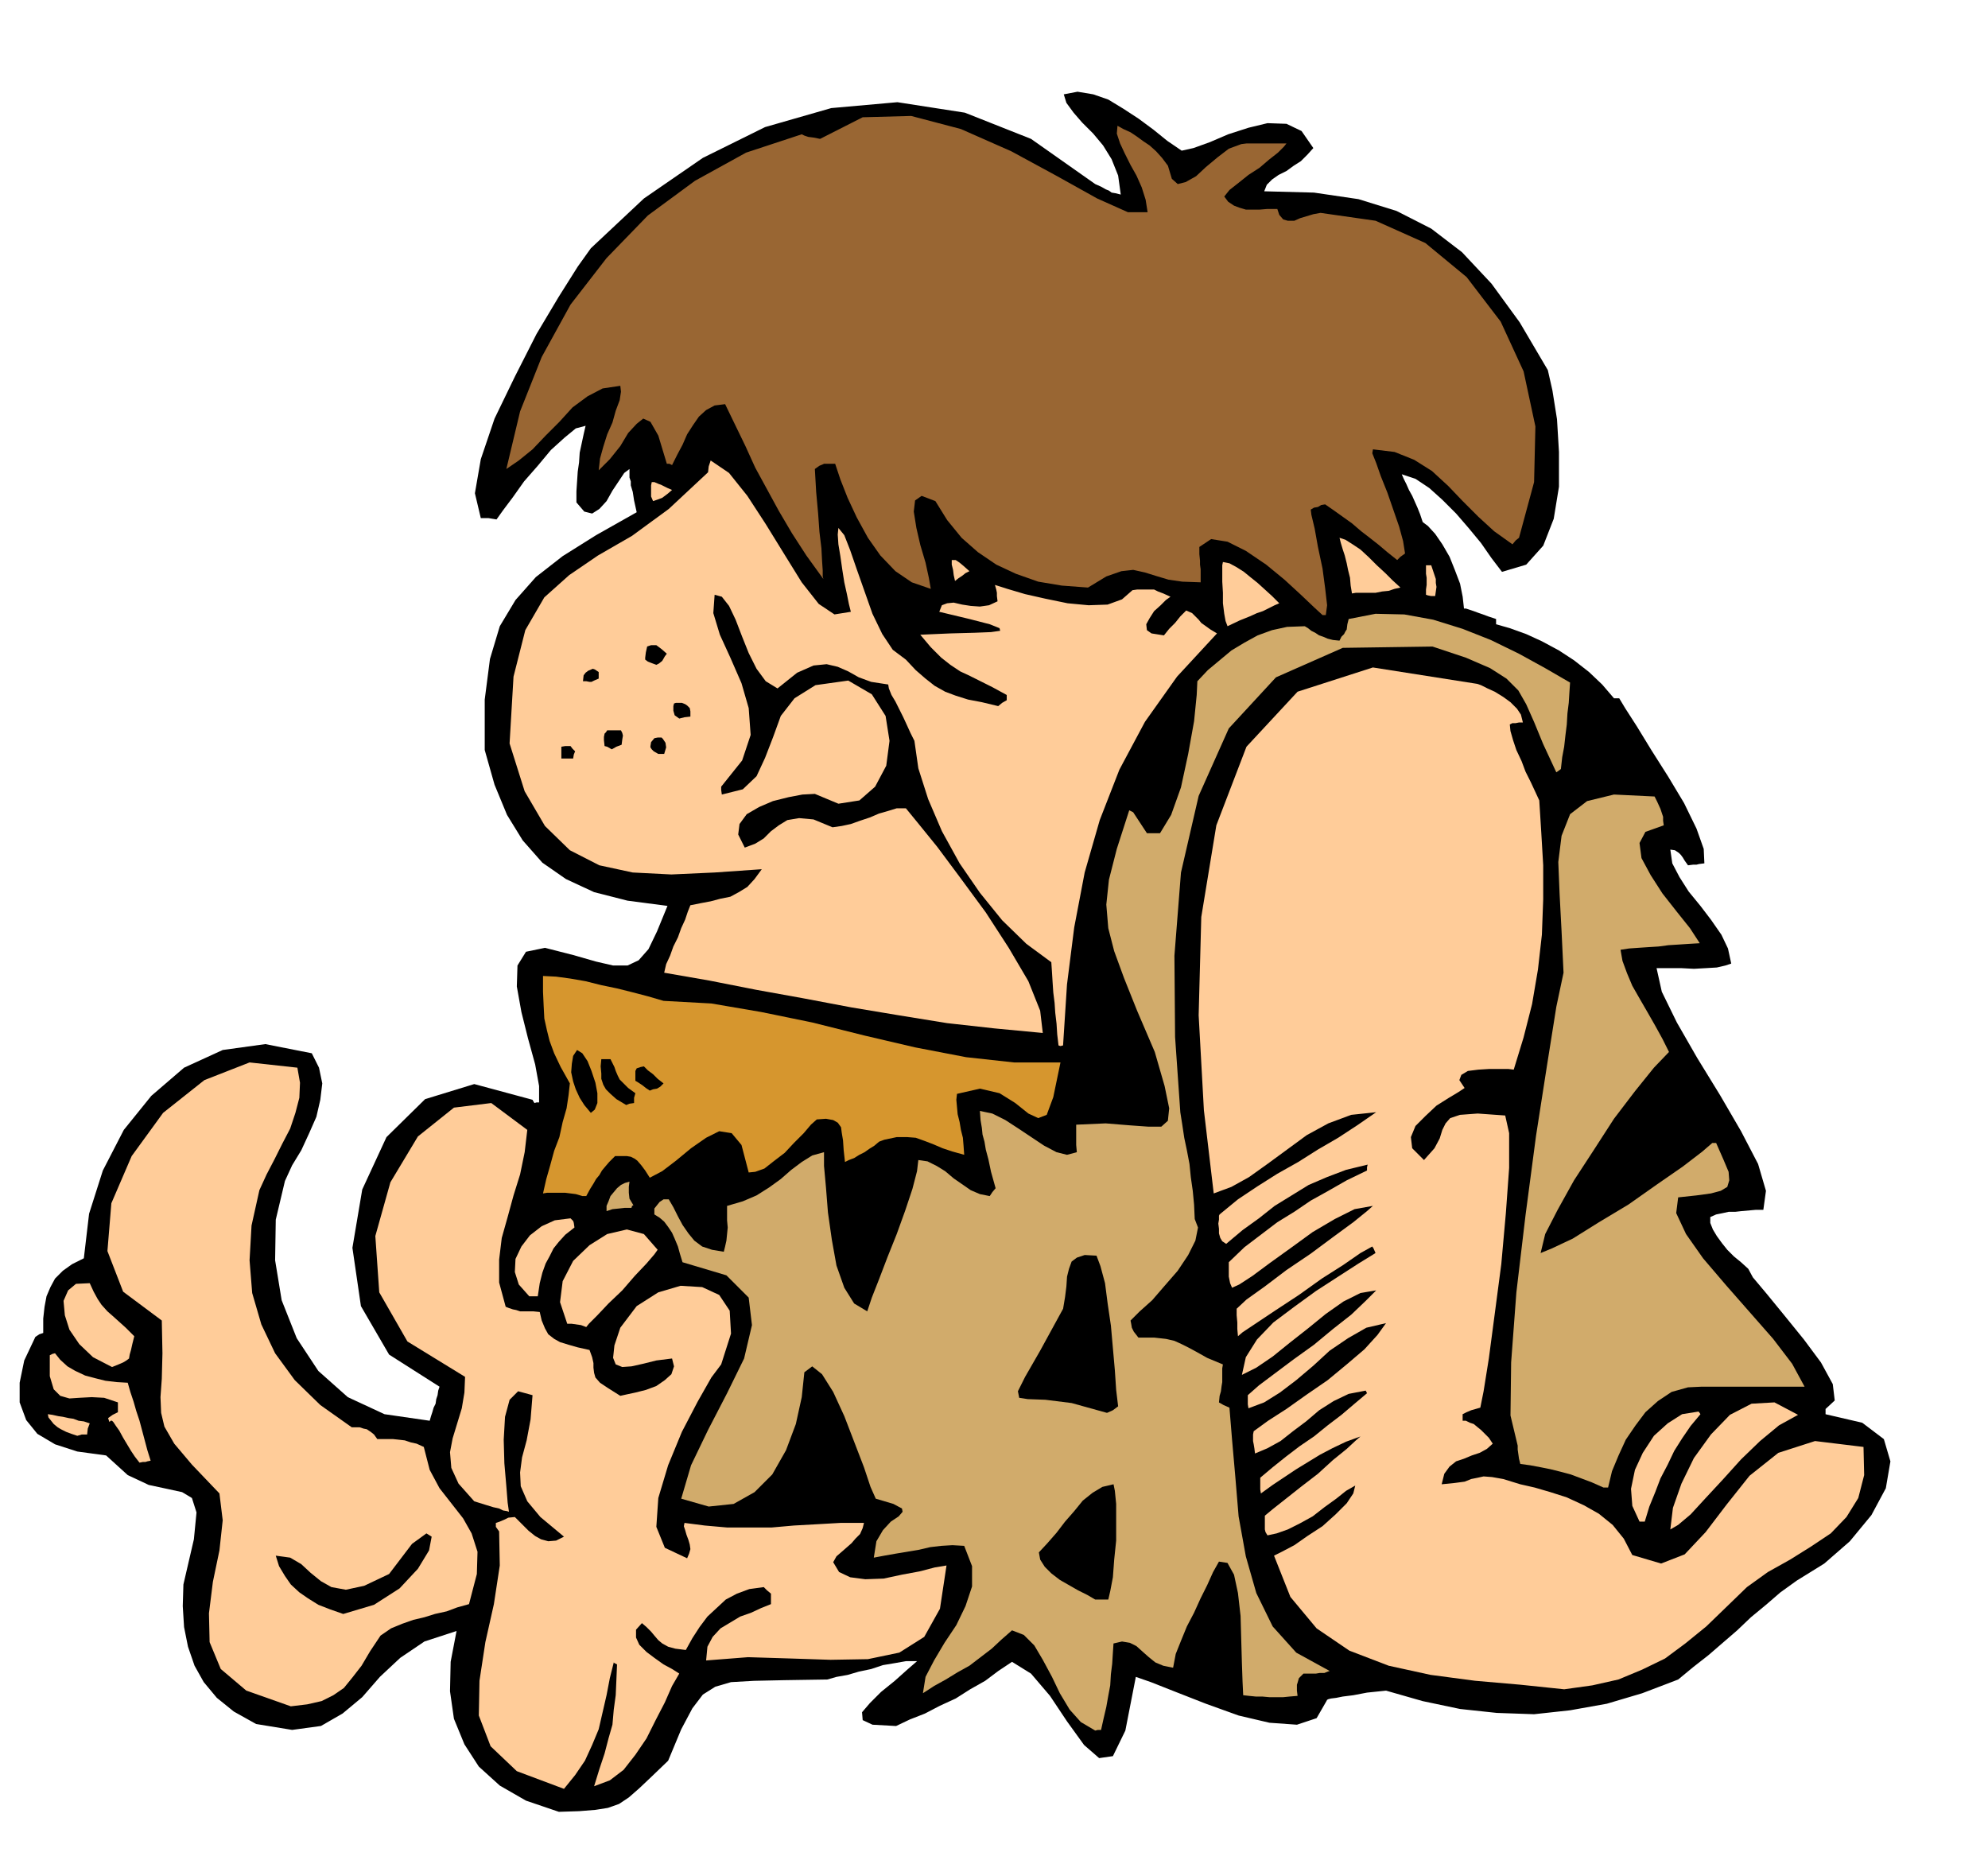<svg xmlns="http://www.w3.org/2000/svg" fill-rule="evenodd" height="458.931" preserveAspectRatio="none" stroke-linecap="round" viewBox="0 0 3035 2840" width="490.455"><style>.brush1{fill:#000}.pen1{stroke:none}.brush2{fill:#fc9}.brush3{fill:#d1ab6b}</style><path class="pen1 brush1" d="m853 2766-50-17-40-23-32-29-22-34-16-39-6-42 1-45 9-47-49 16-37 25-31 29-27 31-30 25-33 19-44 6-55-9-34-19-26-21-20-24-14-25-10-29-6-30-2-32 1-33 16-69 4-41-7-22-15-9-23-5-28-6-32-15-33-30-44-6-34-11-27-16-17-21-10-27v-30l7-34 17-36 6-4 6-2v-22l2-18 3-16 6-14 7-13 12-12 14-10 18-9 8-68 21-66 32-62 42-52 50-43 59-27 65-9 71 14 11 22 5 24-3 25-6 26-11 25-12 26-14 23-11 24-14 59-1 62 10 61 23 58 33 50 45 40 56 26 69 10 2-7 2-6 2-7 3-6 1-7 2-6 1-7 2-6-77-49-43-74-13-89 15-89 37-80 59-58 75-23 89 24 1 2 2 3 3-1h4v-25l-6-33-11-40-10-40-7-39 1-32 13-21 29-6 43 11 35 10 26 6h22l17-8 15-17 13-27 16-39-61-8-51-13-43-20-36-25-30-34-24-39-19-46-15-53v-77l8-62 15-50 24-40 31-35 41-32 51-32 62-35-4-18-2-13-3-10v-6l-2-6v-13l-8 6-8 12-10 15-9 16-11 12-11 7-12-3-12-14v-17l1-15 1-15 2-14 1-15 3-14 3-14 3-13-15 4-17 14-21 19-20 24-21 24-17 24-15 20-10 14-6-1-6-1h-12l-9-38 9-52 21-62 31-64 33-65 34-57 29-46 20-28 81-76 90-62 95-47 101-29 101-9 103 16 101 40 98 69 9 4 7 4 5 2 4 3 6 1 8 2-4-29-10-25-13-21-15-18-17-17-13-15-11-15-4-13 21-4 24 4 23 8 23 14 23 15 23 17 21 17 22 15 18-4 25-9 28-12 31-10 29-7 29 1 23 11 18 26-9 10-10 10-11 7-11 8-12 6-10 7-8 8-4 10 76 2 68 10 58 18 53 27 47 36 45 48 43 59 43 73 7 31 7 44 3 50v53l-8 49-16 41-26 29-37 11-16-21-16-23-19-23-19-22-21-21-20-18-21-14-21-7 3 7 4 8 4 9 5 9 4 9 4 9 4 10 4 12 8 6 11 12 11 16 11 19 8 20 8 21 4 20 2 18h3l6 2 6 2 8 3 6 2 8 3 6 2 6 2v8l21 6 25 9 24 11 26 14 23 15 23 18 20 19 18 21h8l9 15 18 28 22 36 26 41 24 40 19 39 11 31 1 22-8 1-4 1h-5l-8 1-5-7-3-5-3-4-3-3-6-4-7-1 3 21 11 21 14 22 18 22 16 21 16 23 10 21 5 23-9 3-13 3-17 1-18 1-19-1h-38l8 36 23 47 31 54 35 57 32 55 26 50 12 41-4 29h-12l-11 1-11 1-9 1h-10l-9 2-10 2-9 4v9l4 10 6 10 8 11 8 10 10 10 11 9 11 10 7 13 21 25 27 33 30 37 26 35 18 33 3 25-14 13v8l56 13 33 25 10 34-7 41-22 41-33 40-39 34-42 26-25 18-22 19-23 19-21 20-22 19-22 19-23 18-23 19-55 21-54 16-56 10-55 6-57-2-56-6-57-12-56-16-29 3-21 4-16 2-10 2-8 1-4 1-2 1-1 2-15 26-30 10-42-3-47-11-50-18-46-18-38-15-23-8-16 82-19 39-21 3-23-20-26-36-26-39-29-34-29-18-21 14-20 15-23 13-22 14-24 11-23 12-23 9-21 10-36-2-15-7-1-12 12-14 17-17 21-17 19-17 15-13h-17l-17 3-18 3-18 6-19 4-17 5-17 3-14 4-65 1-47 1-35 2-24 7-19 12-16 21-17 32-20 48-25 24-19 18-16 14-15 10-17 6-19 3-25 2-31 1z"/><path class="pen1 brush2" d="m861 2731-72-27-40-38-18-47 1-53 9-59 13-58 9-59-1-52-5-7v-6l6-2 7-3 6-3 10-1 5 5 8 8 8 8 10 8 9 5 11 3 12-1 12-6-36-30-20-24-10-23-1-21 3-23 7-26 6-32 3-37-22-6-13 13-7 26-2 35 1 36 3 35 2 25 2 14-3-1-6-1-6-3-9-2-13-4-16-5-24-27-11-24-2-24 4-21 7-23 7-23 4-24 1-24-88-54-43-75-6-86 23-82 42-70 55-44 57-7 55 41-4 34-7 34-10 32-9 33-9 32-4 33v35l10 37 5 2 6 2 5 1 6 2h20l10 1 3 13 5 12 5 9 9 7 9 5 13 4 14 4 18 4 4 11 2 9v7l1 8 2 7 7 8 12 8 19 12 9-2 14-3 16-4 16-6 13-9 10-9 4-12-3-12-24 3-20 5-18 4-14 1-10-4-4-10 2-19 9-27 25-33 33-21 34-10 33 2 26 12 16 24 2 35-15 47-15 20-21 37-24 46-21 51-15 50-3 44 13 32 34 16 3-7 2-7-1-7-2-7-3-8-2-7-2-6 1-5 31 4 34 3h68l34-3 36-2 35-2h36l-2 8-4 9-7 7-6 7-8 7-8 7-7 6-5 9 9 15 17 8 23 3 28-1 28-6 27-5 23-6 18-3-10 66-24 43-38 24-48 10-57 1-61-2-65-2-64 5 2-21 8-15 12-13 15-9 15-9 17-6 15-7 15-6v-16l-6-5-5-5-22 3-19 7-17 9-14 13-14 13-12 16-11 17-10 18-16-2-11-3-9-5-6-5-6-7-5-6-7-7-7-6-9 10v12l5 11 11 11 12 9 14 10 13 7 11 7-11 19-11 25-14 27-14 28-17 25-18 23-21 16-24 9 8-26 8-24 6-23 6-21 2-23 3-22 1-23 1-24-4-2-1-1-6 24-5 26-6 26-6 26-10 24-11 24-15 22-17 21z"/><path class="pen1 brush3" d="m1672 2642-22-13-17-19-15-25-12-25-14-26-13-22-16-16-18-7-16 14-15 14-17 13-17 13-18 10-18 11-18 10-17 11 4-25 13-25 16-27 18-27 14-29 10-30v-31l-12-31-18-1-17 1-17 2-17 4-18 3-18 3-17 3-16 3 4-25 10-17 12-13 12-8 6-7-1-5-13-7-27-8-8-18-10-30-15-39-15-39-17-37-17-27-15-12-12 9-4 38-9 41-15 40-21 37-27 27-32 18-38 4-42-12 15-51 26-54 29-56 26-53 12-51-5-42-34-34-67-20-4-13-3-11-5-12-4-9-6-9-6-8-7-6-8-5v-9l4-5 4-5 6-4h8l7 12 7 14 7 13 9 13 9 11 12 9 15 5 18 3 2-8 2-9 1-10 1-10-1-11v-22l24-7 21-9 19-12 18-13 16-14 16-12 16-10 18-5v21l3 33 3 38 6 42 7 39 12 34 15 24 20 12 7-21 11-28 13-34 14-35 13-36 11-33 7-27 2-17 14 2 14 7 13 8 13 11 13 9 13 9 14 6 15 3 4-6 5-6-7-25-4-19-4-15-2-12-3-11-1-10-2-12-1-14 19 4 20 10 20 13 21 14 18 12 19 10 16 4 15-4-1-11v-31l45-2 37 3 28 2h20l10-9 2-19-7-34-15-52-27-63-20-50-15-41-9-35-3-36 4-38 12-47 19-59 2 1 4 2 21 32h20l17-28 15-42 11-51 9-50 4-40 1-21 16-17 18-15 18-15 20-12 20-11 22-8 23-5 27-1 5 3 5 4 6 3 6 4 6 2 7 3 8 2 10 1 3-6 4-4 2-4 2-3 1-8 2-8 41-8 44 1 44 8 45 14 43 17 43 21 40 22 38 22-1 15-1 16-2 16-1 17-2 16-2 18-3 16-2 18-4 3-3 2-20-43-14-34-12-27-12-21-18-18-25-16-37-16-51-17-137 2-102 45-72 78-46 103-27 117-10 127 1 124 8 115 3 19 3 20 4 19 4 21 2 20 3 21 2 21 1 22 5 13-4 20-11 22-16 24-20 23-19 22-19 17-14 14 1 5 1 6 3 6 7 9h24l18 2 13 3 11 5 10 5 13 7 16 9 24 10-1 6v21l-1 6-1 8-2 7-1 10 7 4 9 4 4 49 5 57 5 60 11 61 16 56 25 51 36 40 51 28-3 1-5 2h-7l-6 1h-19l-7 7-2 7-1 3v9l1 8-12 1-10 1h-21l-11-1h-10l-10-1-9-1-1-21-1-29-1-35-1-36-4-35-6-28-10-18-13-2-9 16-9 20-10 20-10 22-11 21-9 22-8 20-4 21-15-3-12-5-10-8-9-8-10-9-10-5-12-2-13 3-1 15-1 16-2 16-1 17-3 16-3 17-4 17-4 18h-5l-4 1z"/><path class="pen1 brush2" d="m444 2605-68-24-39-33-17-41-1-44 6-48 10-48 5-46-5-41-42-44-27-32-15-26-5-21-1-24 2-28 1-39-1-50-59-44-24-62 6-73 31-72 48-66 63-50 69-27 73 8 4 23-1 23-6 23-8 24-12 23-12 24-12 23-11 24-12 54-3 53 4 50 14 48 21 44 30 41 39 38 48 34h12l6 2 5 1 6 4 5 4 5 7h24l9 1 9 1 9 3 9 2 11 5 9 35 15 28 18 23 18 23 13 23 9 28-1 34-12 46-18 5-16 6-18 4-16 5-17 4-17 6-17 7-16 11-16 24-13 22-14 18-13 16-16 11-18 9-22 5-25 3zm1944-26-67-7-69-6-68-9-64-14-60-23-50-34-40-48-25-63 12-6 19-10 20-14 23-15 20-18 17-17 10-15 3-12-14 8-15 12-18 13-18 14-20 11-18 9-17 6-14 3-3-5-1-4v-21l12-10 19-15 24-19 26-20 23-21 21-17 14-13 7-6-22 8-21 10-19 10-18 11-18 11-18 12-18 12-18 13-1-6v-18l19-16 20-16 21-16 22-15 21-17 21-16 20-17 19-16-1-2-1-2-26 5-23 11-22 14-20 17-20 15-19 15-20 11-19 8-1-8-1-6-1-5v-10l1-5 22-16 28-18 31-22 32-22 29-24 27-23 20-22 13-18-30 7-28 16-28 19-25 23-26 22-25 19-24 15-24 9-1-6v-14l17-15 24-18 28-21 32-23 29-24 28-22 22-21 16-16-24 4-26 13-27 19-27 22-28 22-26 21-25 17-22 11 6-27 17-27 25-26 32-24 33-24 34-22 31-20 26-16-3-7-2-3-18 10-26 18-33 21-35 25-35 23-30 20-21 14-7 6-1-11v-10l-1-11v-10l15-14 28-20 33-25 37-25 35-26 30-22 21-17 9-8-28 5-30 15-34 20-33 24-32 23-27 20-20 13-11 5-3-7-1-5-1-5v-22l24-23 25-19 25-19 26-16 25-17 27-15 28-16 31-15v-5l1-4-33 8-29 11-28 12-26 16-26 16-24 19-25 18-25 21-6-4-3-5-2-7v-7l-1-8 1-6v-6l1-2 28-23 30-20 30-19 32-18 30-19 31-18 29-19 29-20-38 4-35 13-33 18-30 22-30 22-28 20-27 15-27 10-15-127-8-145 4-150 23-140 46-120 78-84 115-37 159 25 6 2 10 5 11 5 13 8 11 8 10 10 6 9 3 12h-6l-5 1h-5l-4 2 1 10 4 14 5 15 8 17 6 16 8 16 7 15 6 13 3 48 3 51v52l-2 54-6 53-9 53-13 51-15 49-8-1h-30l-16 1-16 2-10 6-3 8 8 12-9 6-15 9-19 12-17 16-15 15-7 17 2 17 18 18 16-18 8-15 4-13 5-10 7-8 15-5 27-2 42 3 6 27v53l-5 69-7 78-10 76-9 68-8 50-5 25-7 2-7 2-7 3-6 3v10h5l6 3 6 2 6 5 5 4 6 6 6 6 6 9-9 8-11 6-12 4-12 5-12 4-10 8-8 11-4 16 20-2 15-2 10-4 10-2 9-2 13 1 17 3 26 8 22 5 24 7 25 8 26 12 23 13 21 17 17 21 13 25 44 13 36-14 32-34 32-42 35-44 44-35 56-18 74 9 1 43-9 35-18 29-24 25-30 20-32 20-34 19-32 23-32 31-30 29-32 26-31 23-35 17-36 15-40 9-43 6z"/><path class="pen1 brush1" d="m524 2464-20-7-18-7-16-10-13-9-13-12-9-13-9-15-5-16 22 3 17 10 14 13 16 13 16 9 22 4 28-6 38-18 35-46 22-16 8 5-4 21-17 28-28 30-39 25-47 14zm1148-22-12-7-14-7-14-8-14-8-13-10-10-10-7-11-2-11 13-14 14-16 13-17 14-16 13-16 15-12 15-9 17-4 2 10 2 20v56l-3 29-2 27-4 21-3 13h-20z"/><path class="pen1 brush2" d="m2550 2335 4-33 13-37 19-39 26-36 29-30 33-17 35-2 36 19-29 16-29 24-29 28-28 31-26 28-23 25-19 16-12 7zm-47-12-11-24-2-26 6-29 12-26 17-26 21-19 22-14 25-4 1 1 2 3-15 18-13 19-12 19-10 21-11 21-8 21-9 22-7 23h-8z"/><path class="pen1 brush3" d="m2448 2271-18-8-16-6-16-6-15-4-16-4-15-3-16-3-15-2-2-8-1-7-1-7v-6l-11-46 1-81 8-107 14-118 16-121 17-109 14-88 11-52-3-63-3-57-2-49 5-40 13-33 26-20 41-10 62 3 4 8 5 11 2 6 2 6v6l1 7-28 10-9 17 3 23 14 26 18 28 22 28 20 25 15 23-17 1-15 1-16 1-15 2-16 1-15 1-14 1-13 2 3 17 7 19 8 19 12 21 11 19 12 21 11 20 10 20-23 24-29 36-32 42-31 48-30 46-25 45-19 37-7 29 17-7 32-15 40-25 45-27 44-31 39-27 30-23 15-13h6l11 25 8 19 1 13-3 10-10 6-15 4-22 3-28 3-3 24 15 32 26 37 35 41 36 41 36 41 29 38 19 35h-157l-21 1-25 7-21 14-19 17-15 20-15 22-11 24-10 24-6 25h-7z"/><path class="pen1 brush2" d="m213 2233-7-9-6-9-6-10-6-10-6-11-5-7-4-6-2-2h-2l-2 2-1-3-1-3 7-5 8-4v-15l-21-7-19-1-19 1-15 1-14-4-10-10-6-20v-32l4-2 4-1 8 10 11 10 12 7 15 7 15 4 16 4 17 2 17 1 4 14 5 15 4 14 5 15 4 15 4 15 4 15 5 16-5 1-3 1h-4l-5 1zm-95-41-9-3-8-3-8-4-5-3-6-5-4-5-4-5-1-5 7 1 9 2 7 1 9 2 7 1 8 3 8 1 9 3-3 8-1 9h-8l-7 2z"/><path class="pen1 brush1" d="m1690 2157-54-15-40-5-27-1-13-2-2-10 11-22 23-40 35-64 3-18 2-16 1-15 3-12 4-11 8-6 12-4 18 1 6 16 7 26 4 31 5 34 3 34 3 34 2 30 3 25-8 6-9 4z"/><path class="pen1 brush2" d="m171 2087-29-15-21-20-15-22-7-22-2-22 7-16 12-10 21-1 6 13 6 11 6 9 9 10 8 7 10 9 10 9 13 13-3 12-2 9-2 7-1 6-4 3-5 3-7 3-10 4zm724-61-8-3-7-1-7-1h-7l-11-33 4-32 16-31 25-24 27-17 30-7 26 7 21 24-5 7-12 14-18 19-19 22-21 20-17 18-13 13-4 5zm-87-47-16-18-6-19 1-20 9-19 13-17 18-14 20-9 24-3 2 2 2 2 1 3 1 7-14 11-10 11-8 10-6 12-6 11-5 14-4 16-3 20h-13z"/><path class="pen1 brush3" d="M926 1849v-8l3-7 3-8 5-6 5-6 6-5 6-3 7-2-1 8v9l1 9 6 10-2 1-1 3h-10l-9 1-10 1-9 3z"/><path class="pen1" style="fill:#d6962e" d="m889 1826-10-3-8-1-8-1h-28l-6 1 5-22 6-21 6-22 8-21 5-23 6-21 3-20 2-18-14-25-10-21-7-19-4-16-4-18-1-19-1-22v-24l20 1 22 3 23 4 24 6 24 5 24 6 23 6 24 7 73 4 76 13 78 16 80 20 77 18 78 15 73 8h71l-11 53-10 27-13 5-15-7-20-16-24-15-30-7-35 8-1 9 1 11 1 11 3 12 2 12 3 12 1 12 1 14-18-5-15-5-14-6-13-5-14-5-13-1h-16l-19 4-8 3-7 6-8 5-7 5-8 4-8 5-8 3-6 3-2-18-1-15-2-12-1-8-5-7-7-4-11-2-14 1-9 8-11 13-15 15-14 15-17 13-14 11-14 5-10 1-11-42-15-18-19-3-20 10-23 16-23 19-21 16-19 10-7-11-6-8-6-7-4-3-6-3-6-1h-18l-9 9-6 7-5 6-4 7-5 6-4 7-5 8-6 11h-6z"/><path class="pen1 brush1" d="m902 1699-10-12-7-11-6-13-4-12-3-14 1-13 2-12 6-9 8 5 8 12 6 15 6 18 3 16v15l-4 10-6 5zm54-12-15-9-9-8-7-7-4-7-3-9v-8l-1-11 1-11h14l3 6 3 6 2 6 3 7 3 6 6 6 7 7 11 8-2 7v8l-7 1-5 2zm36-22-6-4-5-4-6-4-5-3v-15l2-4 3-1 3-1 5-1 6 6 8 6 7 7 9 7-5 5-5 3-6 1-5 2z"/><path class="pen1 brush2" d="m1616 1596-2-17-1-16-2-17-1-15-2-16-1-15-1-16-1-15-38-28-37-36-34-42-31-45-27-49-21-49-15-47-6-42-6-12-5-11-6-13-6-12-6-12-6-10-4-10-1-6-26-4-19-7-16-9-16-7-17-4-20 2-25 11-30 24-18-11-14-19-12-24-10-25-10-26-10-21-11-14-11-3-2 28 10 33 16 35 17 39 11 38 3 41-13 39-32 40v5l1 7 32-8 21-20 13-28 12-31 12-33 21-27 32-20 50-7 36 21 21 33 6 38-5 38-17 32-24 21-32 5-36-15-19 1-21 4-24 6-21 9-19 11-11 15-2 16 10 20 16-6 13-8 11-11 12-9 13-8 18-3 22 2 29 12 14-2 14-3 14-5 15-5 14-6 14-4 13-4h14l18 22 30 37 35 47 39 53 35 54 30 51 18 45 4 34-74-7-72-8-74-12-72-12-74-14-72-13-71-14-69-12 3-13 6-13 5-14 7-14 5-14 6-13 4-12 4-10 15-3 16-3 15-4 15-3 13-7 13-8 11-12 11-15-72 5-66 3-59-3-51-11-45-23-38-37-31-53-23-73 6-102 18-71 29-50 38-34 44-30 52-30 56-41 60-56 1-9 3-9 28 19 28 35 28 43 29 47 26 42 26 33 24 16 25-4-3-12-3-15-4-18-3-19-3-21-3-18-1-15 1-10 9 11 9 23 10 29 12 34 12 34 15 31 16 24 20 15 15 16 15 13 14 11 16 9 16 6 19 6 21 4 25 6 6-5 7-4v-8l-22-12-18-9-16-8-15-7-15-10-14-11-16-16-16-19 46-2 37-1 25-1 14-2-1-4-15-6-31-8-46-11 4-10 8-3 10-1 13 3 13 2 14 1 14-2 13-6-1-8v-5l-1-5-2-7 19 6 27 8 31 7 34 7 32 3 29-1 22-8 16-14 7-1h26l6 3 8 3 11 5-7 5-8 8-10 9-7 11-5 9 1 9 7 5 19 3 8-10 9-9 8-10 9-9 9 4 10 10 4 5 7 5 7 5 10 6-61 66-49 69-39 73-30 77-23 80-16 84-11 87-6 93-4 1-3-1z"/><path class="pen1 brush1" d="M857 1158v-18l6-1h8l3 4 4 4-2 5-1 6h-18zm148-7-7-4-3-3-2-3v-2l1-6 5-6 5-1h6l2 2 4 6 1 7-3 10h-9zm-71-7-7-4-4-1-1-9v-5l1-5 2-2 2-3h21l2 4 1 4-1 6-1 8-8 3-7 4zm103-47-7-5-2-7v-7l1-4 3-1h9l5 2 3 2 4 4 1 5v8l-9 1-8 2zm-137-56-5-1h-5l1-9 3-4 4-3 7-3 3 1 6 4v10l-7 3-4 2h-3zm102-26-8-3-5-2-4-3v-3l1-8 2-9 6-2h8l8 6 8 7-3 4-4 7-5 4-4 2z"/><path class="pen1 brush2" d="m1874 956-3-8-2-11-2-16v-16l-1-17v-25l1-5 10 2 11 6 11 7 11 9 10 8 11 10 11 10 11 11-7 3-6 3-6 3-6 3-9 3-11 5-15 6-19 9z"/><path class="pen1" style="fill:#963" d="m2019 939-13-12-20-19-25-23-28-23-31-21-28-14-25-4-18 12v11l1 10v6l1 7v20l-28-1-21-3-20-6-16-5-18-4-18 2-23 8-28 17-40-3-36-6-34-12-30-14-28-19-25-22-22-27-18-29-21-8-10 7-2 17 4 25 6 26 8 27 5 23 3 17-29-10-25-17-23-24-19-27-17-31-14-30-11-28-8-24h-17l-2 1-5 2-7 5 2 35 3 33 2 28 3 25 1 19 1 15v9l1 4-26-36-22-34-20-34-18-33-18-33-15-33-16-33-15-31-16 2-13 7-11 10-9 13-9 14-7 16-8 15-8 16-4-2h-4l-13-43-12-21-11-5-10 8-13 14-12 20-16 20-17 17 2-18 5-18 6-19 8-18 5-18 6-16 2-13-1-9-27 4-23 12-23 17-20 22-21 21-20 21-21 17-19 13 21-88 33-83 44-80 55-71 63-65 72-53 78-43 85-28 4 2 6 2 8 1 10 2 65-33 74-2 76 20 77 34 70 38 61 34 47 21h30l-3-19-6-19-8-18-9-16-9-18-7-15-5-15 1-12 9 5 11 5 9 6 11 8 9 6 10 9 9 10 9 12 6 20 9 8 12-3 16-9 15-14 18-15 17-13 19-7 8-1h61l-4 5-9 9-14 11-14 12-17 11-15 12-14 11-8 10 6 8 9 6 8 3 10 3h21l12-1h15l3 9 6 7 7 2h10l9-4 10-3 10-3 11-2 84 12 76 34 63 52 52 68 35 76 18 84-2 85-23 85-5 4-5 6-28-20-24-22-24-24-22-23-25-23-27-17-30-12-33-4-1 6 6 15 7 20 10 25 9 26 9 26 6 22 3 19-7 5-5 5-15-12-13-11-14-11-13-10-14-12-14-10-14-10-13-9-6 1-5 3-6 1-5 3 1 8 5 21 5 28 7 33 4 30 3 26-2 15h-5z"/><path class="pen1 brush2" d="m2185 910-5-1-3-1v-8l1-7v-11l-1-6v-13h8l1 3 2 6 2 6 2 6v6l1 6-1 7-1 7h-6zm-121-4-2-12-1-12-3-12-2-10-3-12-3-9-3-10-2-8 9 3 11 7 12 8 13 12 12 12 13 12 11 11 12 11-9 2-9 3-10 1-10 2h-30l-6 1zm-606-19-2-9-1-8-2-8v-7h6l6 4 6 5 9 8-6 3-5 4-6 4-5 4zM997 765l-3-7v-17l1-5h4l7 3 3 1 4 2 6 3 7 3-7 6-8 6-8 3-6 2z"/></svg>
